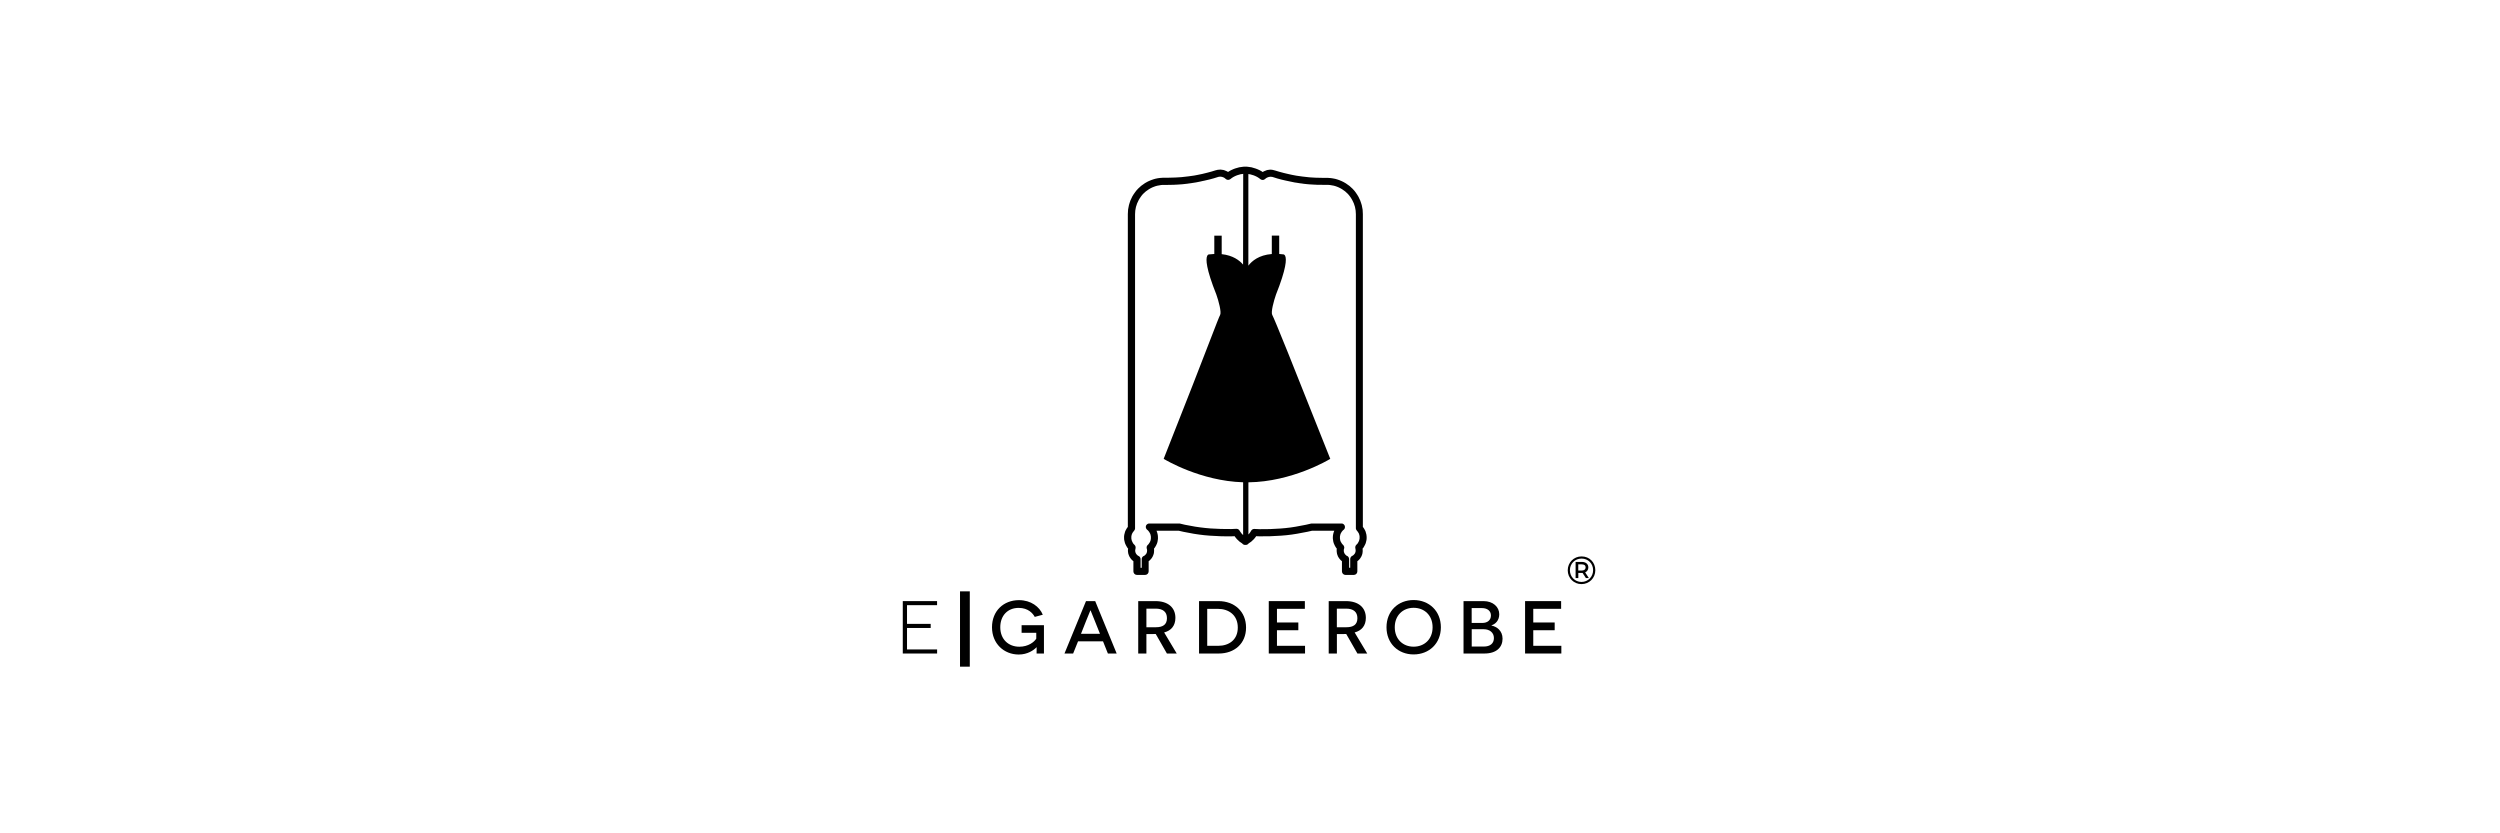 <svg width="180" height="60" viewBox="0 0 180 60" fill="none" xmlns="http://www.w3.org/2000/svg">
<path d="M65.305 45.214H67.009V44.919H65.305V43.572H67.469V43.28H65V47.053H67.472V46.76H65.305V45.214Z" fill="black"/>
<path d="M73.555 45.56H74.611V45.982C74.472 46.218 74.039 46.564 73.393 46.564C72.599 46.564 72.02 46.019 72.02 45.164C72.02 44.314 72.559 43.768 73.344 43.768C74.042 43.768 74.373 44.177 74.502 44.417L75.081 44.26C74.846 43.685 74.224 43.21 73.367 43.21C72.255 43.21 71.424 43.991 71.424 45.164C71.424 46.345 72.288 47.126 73.35 47.126C73.989 47.126 74.432 46.81 74.628 46.604H74.638C74.638 46.647 74.634 46.697 74.634 47.056H75.164V45.012H73.555V45.56Z" fill="black"/>
<path d="M78.192 43.28L76.643 47.053H77.266L77.62 46.175H79.417L79.768 47.053H80.4L78.854 43.28H78.192ZM77.832 45.633L78.192 44.722C78.325 44.39 78.504 43.958 78.507 43.951H78.523C78.53 43.955 78.702 44.387 78.834 44.722L79.198 45.633H77.832Z" fill="black"/>
<path d="M84.629 44.486C84.629 43.738 84.093 43.28 83.19 43.28H81.952V47.053H82.541V45.653H82.922C82.991 45.653 83.144 45.653 83.213 45.647L84.017 47.053H84.725L83.819 45.537C84.325 45.404 84.629 45.051 84.629 44.486ZM82.541 45.164V43.822H83.216C83.726 43.822 84.021 44.054 84.021 44.51C84.021 44.978 83.713 45.161 83.236 45.161H82.541V45.164Z" fill="black"/>
<path d="M87.731 43.28H86.331V47.053H87.754C88.876 47.053 89.716 46.341 89.716 45.184C89.716 44.028 88.879 43.28 87.731 43.28ZM87.721 46.498H86.92V43.838H87.698C88.469 43.838 89.121 44.284 89.121 45.184C89.121 46.085 88.465 46.498 87.721 46.498Z" fill="black"/>
<path d="M91.941 45.377H93.48V44.819H91.941V43.835H93.95V43.28H91.351V47.053H93.963V46.498H91.941V45.377Z" fill="black"/>
<path d="M98.341 44.486C98.341 43.738 97.805 43.28 96.905 43.28H95.667V47.053H96.256V45.653H96.637C96.707 45.653 96.859 45.653 96.928 45.647L97.733 47.053H98.441L97.534 45.537C98.037 45.404 98.341 45.051 98.341 44.486ZM96.253 45.164V43.822H96.928C97.438 43.822 97.733 44.054 97.733 44.51C97.733 44.978 97.428 45.161 96.948 45.161H96.253V45.164Z" fill="black"/>
<path d="M101.78 43.203C100.668 43.203 99.828 43.994 99.828 45.164C99.828 46.328 100.668 47.119 101.78 47.119C102.896 47.119 103.743 46.328 103.743 45.164C103.743 43.994 102.896 43.203 101.78 43.203ZM101.78 46.561C101.012 46.561 100.423 46.022 100.423 45.164C100.423 44.304 101.012 43.762 101.78 43.762C102.551 43.762 103.147 44.297 103.147 45.164C103.147 46.029 102.551 46.561 101.78 46.561Z" fill="black"/>
<path d="M107.393 45.041V45.018C107.641 44.948 107.946 44.696 107.946 44.227C107.946 43.699 107.499 43.28 106.814 43.28H105.374V47.053H106.88C107.744 47.053 108.184 46.604 108.184 45.986C108.184 45.394 107.744 45.111 107.393 45.041ZM105.964 43.782H106.698C107.105 43.782 107.347 43.998 107.347 44.313C107.347 44.659 107.089 44.852 106.728 44.852H105.96V43.782H105.964ZM106.837 46.551H105.964V45.304H106.834C107.241 45.304 107.562 45.537 107.562 45.939C107.562 46.335 107.284 46.551 106.837 46.551Z" fill="black"/>
<path d="M110.395 46.498V45.377H111.937V44.819H110.395V43.835H112.401V43.28H109.806V47.053H112.417V46.498H110.395Z" fill="black"/>
<path d="M69.825 42.578H69.121V48H69.825V42.578Z" fill="black"/>
<path d="M97.474 41.395C97.617 41.395 97.729 41.282 97.729 41.139V40.404L97.756 40.388C97.762 40.381 97.769 40.378 97.775 40.371L97.832 40.321C97.838 40.315 97.845 40.308 97.852 40.301L97.901 40.245C97.908 40.238 97.911 40.232 97.918 40.225L97.961 40.162C97.967 40.155 97.971 40.148 97.974 40.139L98.014 40.072C98.02 40.062 98.027 40.049 98.034 40.035L98.06 39.962C98.06 39.956 98.063 39.952 98.067 39.946L98.09 39.873C98.093 39.863 98.096 39.849 98.096 39.836L98.106 39.763C98.106 39.756 98.11 39.75 98.11 39.743L98.113 39.663C98.113 39.65 98.113 39.637 98.113 39.627L98.11 39.553C98.11 39.547 98.11 39.54 98.106 39.537L98.103 39.504L98.153 39.447C98.163 39.437 98.169 39.424 98.176 39.414L98.225 39.327C98.229 39.324 98.229 39.321 98.232 39.318L98.275 39.231C98.278 39.228 98.282 39.221 98.285 39.214L98.325 39.125C98.331 39.111 98.335 39.098 98.338 39.085L98.384 38.895C98.388 38.879 98.388 38.865 98.391 38.852L98.398 38.756C98.398 38.749 98.398 38.746 98.398 38.739V38.643C98.398 38.633 98.398 38.626 98.394 38.616L98.384 38.513C98.384 38.503 98.381 38.49 98.378 38.48L98.325 38.284C98.322 38.27 98.315 38.257 98.312 38.247L98.272 38.164C98.269 38.154 98.265 38.147 98.259 38.141L98.209 38.054C98.206 38.051 98.202 38.044 98.199 38.038L98.143 37.958C98.136 37.951 98.133 37.948 98.129 37.941H98.126V15.427C98.126 15.427 98.126 15.424 98.126 15.421V15.417L98.11 15.108C98.11 15.098 98.106 15.088 98.106 15.078L98.05 14.786C98.047 14.776 98.043 14.769 98.043 14.759L97.994 14.603L97.944 14.46C97.941 14.453 97.941 14.447 97.938 14.44L97.805 14.161C97.802 14.154 97.799 14.147 97.795 14.144L97.716 14.014C97.716 14.011 97.713 14.008 97.709 14.004L97.626 13.881C97.623 13.878 97.62 13.875 97.62 13.871L97.531 13.752C97.527 13.745 97.524 13.742 97.517 13.735L97.415 13.622C97.411 13.619 97.405 13.612 97.401 13.605L97.176 13.399C97.17 13.393 97.163 13.389 97.156 13.383L96.902 13.203C96.895 13.2 96.892 13.197 96.885 13.193L96.753 13.117C96.749 13.114 96.746 13.114 96.74 13.11L96.607 13.044C96.604 13.04 96.597 13.037 96.591 13.037L96.455 12.981C96.448 12.977 96.445 12.977 96.442 12.974L96.296 12.924C96.289 12.921 96.286 12.921 96.279 12.918L96.137 12.878C96.13 12.878 96.124 12.874 96.117 12.874L95.962 12.844L95.809 12.821C95.803 12.821 95.796 12.821 95.793 12.821L95.647 12.811C95.641 12.811 95.634 12.808 95.627 12.808H95.475L95.154 12.804L94.714 12.794L94.284 12.768L93.777 12.711L93.4 12.658L93.354 12.652L93.039 12.592L92.88 12.558L92.622 12.499L92.414 12.449L92.106 12.366L91.795 12.273H91.792H91.788L91.706 12.249C91.696 12.246 91.686 12.246 91.672 12.243L91.59 12.223C91.583 12.223 91.58 12.223 91.573 12.223L91.484 12.216C91.467 12.216 91.451 12.216 91.434 12.216L91.265 12.239C91.249 12.243 91.236 12.246 91.219 12.249L91.136 12.279C91.133 12.283 91.126 12.283 91.123 12.286L91.037 12.319C91.027 12.322 91.02 12.326 91.01 12.332L90.938 12.369C90.931 12.376 90.921 12.379 90.915 12.386L90.838 12.336C90.835 12.336 90.832 12.332 90.829 12.329L90.709 12.263C90.703 12.259 90.696 12.256 90.689 12.253L90.564 12.196C90.56 12.193 90.557 12.193 90.55 12.19L90.421 12.14C90.415 12.136 90.408 12.133 90.401 12.133L90.133 12.053C90.127 12.05 90.117 12.05 90.11 12.046L89.832 12.007C89.826 12.007 89.819 12.003 89.812 12.003L89.677 12H89.667H89.657L89.521 12.003C89.514 12.003 89.508 12.003 89.498 12.007L89.22 12.046C89.21 12.053 89.203 12.053 89.197 12.053L88.929 12.13C88.922 12.13 88.919 12.133 88.912 12.136L88.783 12.186C88.78 12.186 88.773 12.19 88.77 12.193L88.644 12.249C88.638 12.253 88.627 12.256 88.624 12.259L88.508 12.326C88.502 12.329 88.499 12.332 88.495 12.332L88.419 12.382C88.412 12.379 88.403 12.372 88.396 12.366L88.323 12.329C88.316 12.322 88.306 12.319 88.297 12.316L88.214 12.283C88.207 12.279 88.204 12.279 88.201 12.276L88.115 12.246C88.098 12.243 88.085 12.239 88.068 12.236L87.899 12.213C87.883 12.209 87.866 12.209 87.85 12.213L87.76 12.219C87.754 12.219 87.751 12.219 87.744 12.219L87.661 12.229C87.651 12.233 87.638 12.233 87.628 12.236L87.542 12.259H87.539H87.535H87.532L87.231 12.352L86.923 12.435L86.609 12.512L86.569 12.522L86.215 12.595L85.99 12.638L85.92 12.648L85.563 12.698L85.06 12.755L84.629 12.781L84.186 12.794L83.858 12.798H83.706C83.7 12.798 83.693 12.801 83.686 12.801L83.541 12.811C83.534 12.811 83.527 12.811 83.527 12.811L83.359 12.834L83.213 12.864C83.206 12.864 83.2 12.868 83.193 12.868L83.051 12.908C83.044 12.908 83.041 12.911 83.038 12.914L82.892 12.964C82.885 12.964 82.882 12.967 82.875 12.971L82.74 13.027C82.733 13.03 82.73 13.034 82.723 13.034L82.587 13.1C82.584 13.104 82.581 13.104 82.578 13.107L82.448 13.18C82.442 13.183 82.435 13.187 82.432 13.19L82.177 13.37C82.17 13.376 82.164 13.38 82.157 13.386L81.932 13.592C81.925 13.596 81.922 13.602 81.919 13.609L81.816 13.722C81.813 13.729 81.806 13.732 81.803 13.739L81.714 13.858C81.71 13.861 81.707 13.865 81.707 13.868L81.621 13.991C81.621 13.995 81.618 13.998 81.614 14.001L81.535 14.131C81.532 14.137 81.528 14.141 81.525 14.147L81.393 14.427C81.389 14.433 81.386 14.44 81.386 14.447L81.33 14.613L81.287 14.759C81.283 14.769 81.28 14.776 81.28 14.786L81.224 15.078C81.224 15.088 81.221 15.098 81.221 15.108L81.204 15.417C81.204 15.417 81.204 15.421 81.204 15.424V15.427V37.941H81.201C81.197 37.948 81.191 37.951 81.188 37.958L81.131 38.038C81.128 38.041 81.125 38.048 81.121 38.054L81.072 38.141C81.065 38.147 81.062 38.154 81.058 38.164L81.019 38.247C81.012 38.257 81.009 38.27 81.005 38.284L80.953 38.48C80.949 38.49 80.949 38.503 80.946 38.513L80.933 38.613C80.933 38.623 80.933 38.629 80.933 38.639V38.736C80.933 38.742 80.933 38.746 80.933 38.752L80.939 38.849C80.939 38.865 80.942 38.879 80.946 38.892L80.992 39.081C80.996 39.095 81.002 39.108 81.005 39.121L81.045 39.211C81.049 39.218 81.052 39.224 81.052 39.228L81.098 39.314C81.101 39.318 81.101 39.321 81.105 39.324L81.154 39.41C81.161 39.42 81.171 39.434 81.177 39.444L81.224 39.5L81.221 39.533C81.221 39.54 81.221 39.544 81.217 39.55L81.211 39.623C81.211 39.637 81.211 39.647 81.211 39.66L81.217 39.74C81.217 39.746 81.221 39.753 81.221 39.76L81.231 39.833C81.234 39.843 81.237 39.856 81.24 39.869L81.264 39.942C81.267 39.949 81.267 39.952 81.27 39.959L81.3 40.032C81.303 40.045 81.31 40.059 81.317 40.069L81.356 40.135C81.36 40.142 81.366 40.152 81.373 40.158L81.416 40.222C81.422 40.228 81.426 40.235 81.432 40.242L81.482 40.298C81.489 40.305 81.495 40.311 81.502 40.318L81.558 40.368C81.565 40.374 81.571 40.378 81.578 40.385L81.605 40.401V41.139C81.605 41.279 81.717 41.395 81.859 41.395H82.448C82.587 41.395 82.703 41.282 82.703 41.139V40.404L82.73 40.388C82.736 40.381 82.743 40.378 82.75 40.371L82.806 40.321C82.812 40.315 82.819 40.308 82.822 40.301L82.875 40.245C82.879 40.238 82.885 40.232 82.892 40.225L82.938 40.162C82.945 40.155 82.948 40.148 82.951 40.139L82.991 40.072C82.998 40.062 83.004 40.049 83.008 40.035L83.038 39.962C83.041 39.956 83.041 39.952 83.044 39.946L83.067 39.873C83.071 39.863 83.074 39.849 83.077 39.839L83.087 39.766C83.087 39.76 83.087 39.753 83.087 39.746L83.094 39.666C83.094 39.66 83.094 39.657 83.094 39.65V39.577C83.094 39.567 83.094 39.553 83.091 39.54L83.087 39.504L83.13 39.447C83.133 39.44 83.14 39.434 83.144 39.431L83.193 39.351C83.196 39.347 83.196 39.341 83.2 39.337L83.246 39.258C83.249 39.251 83.253 39.241 83.256 39.234L83.296 39.145C83.299 39.138 83.302 39.131 83.306 39.121L83.332 39.038C83.335 39.025 83.339 39.015 83.342 38.998L83.372 38.802C83.372 38.792 83.372 38.779 83.372 38.769V38.676C83.372 38.669 83.372 38.666 83.372 38.659L83.365 38.569C83.365 38.56 83.365 38.55 83.362 38.54L83.345 38.45C83.345 38.443 83.345 38.44 83.342 38.437L83.319 38.347C83.316 38.337 83.312 38.327 83.309 38.32L83.276 38.23C83.276 38.224 83.269 38.217 83.266 38.211H84.861L85.205 38.29L85.963 38.433L86.347 38.49L86.731 38.536L87.118 38.569L87.889 38.609L88.27 38.616H88.664L88.892 38.606L88.949 38.689C88.952 38.693 88.955 38.699 88.962 38.703L89.035 38.792C89.041 38.802 89.051 38.809 89.058 38.819L89.227 38.978C89.233 38.985 89.243 38.995 89.253 39.002L89.435 39.125C89.485 39.194 89.561 39.234 89.64 39.234C89.65 39.234 89.66 39.234 89.67 39.231C89.68 39.231 89.69 39.234 89.697 39.234C89.779 39.234 89.855 39.194 89.902 39.125L90.084 39.002C90.094 38.995 90.1 38.988 90.11 38.978L90.279 38.819C90.286 38.812 90.296 38.802 90.302 38.792L90.375 38.703C90.378 38.699 90.382 38.693 90.385 38.689L90.445 38.606L90.683 38.616L91.454 38.609L92.222 38.569L92.612 38.536L92.996 38.49L93.38 38.43L94.138 38.287L94.476 38.211H96.071C96.068 38.217 96.064 38.224 96.061 38.23L96.028 38.32C96.025 38.33 96.021 38.337 96.018 38.347L95.995 38.437C95.995 38.44 95.992 38.447 95.992 38.45L95.975 38.54C95.975 38.55 95.972 38.56 95.972 38.569L95.965 38.659C95.965 38.666 95.965 38.669 95.965 38.676V38.769C95.965 38.779 95.965 38.792 95.968 38.802L95.998 38.998C95.998 39.012 96.005 39.025 96.008 39.038L96.034 39.121C96.038 39.128 96.041 39.138 96.044 39.145L96.084 39.234C96.088 39.241 96.091 39.251 96.094 39.258L96.137 39.337C96.14 39.341 96.144 39.347 96.144 39.351L96.193 39.431C96.197 39.437 96.203 39.44 96.207 39.447L96.25 39.504L96.243 39.54C96.24 39.553 96.24 39.563 96.24 39.577V39.65C96.24 39.657 96.24 39.663 96.24 39.666L96.246 39.746C96.246 39.753 96.246 39.76 96.25 39.766L96.26 39.839C96.26 39.849 96.263 39.863 96.266 39.873L96.289 39.946C96.289 39.952 96.293 39.956 96.296 39.962L96.323 40.035C96.329 40.049 96.332 40.062 96.339 40.072L96.379 40.139C96.385 40.145 96.389 40.155 96.395 40.162L96.438 40.225C96.445 40.232 96.448 40.238 96.455 40.245L96.504 40.301C96.511 40.308 96.518 40.315 96.521 40.321L96.577 40.371C96.584 40.378 96.591 40.381 96.597 40.388L96.62 40.404V41.139C96.62 41.279 96.733 41.395 96.875 41.395H97.474ZM89.501 19.05C89.237 18.741 88.767 18.386 87.962 18.299V16.966H87.43V18.286C87.297 18.293 87.165 18.302 87.032 18.319L87.016 18.322C86.999 18.329 86.95 18.352 86.916 18.429C86.807 18.665 86.834 19.343 87.578 21.211C87.741 21.67 87.956 22.474 87.85 22.674C87.777 22.81 87.575 23.335 87.132 24.482C86.529 26.048 85.516 28.667 83.812 32.965L83.785 33.035L83.852 33.075C83.878 33.091 86.443 34.637 89.505 34.724V38.523L89.415 38.44L89.303 38.29L89.243 38.197C89.24 38.194 89.237 38.187 89.233 38.184C89.23 38.181 89.23 38.177 89.227 38.171C89.217 38.161 89.21 38.151 89.2 38.144C89.2 38.141 89.197 38.141 89.194 38.137C89.184 38.127 89.174 38.121 89.164 38.114C89.16 38.114 89.157 38.111 89.154 38.108C89.144 38.101 89.134 38.097 89.121 38.091C89.117 38.091 89.111 38.087 89.104 38.087C89.094 38.084 89.084 38.081 89.074 38.081C89.068 38.081 89.061 38.081 89.051 38.078C89.041 38.078 89.035 38.074 89.025 38.074C89.021 38.074 89.018 38.074 89.015 38.074L88.651 38.091L87.906 38.084L87.155 38.048L86.781 38.014L86.413 37.971L86.046 37.918L85.311 37.782L84.947 37.695H84.944C84.934 37.695 84.924 37.692 84.917 37.692C84.911 37.692 84.901 37.692 84.894 37.692H84.891H82.753C82.75 37.692 82.746 37.692 82.746 37.692C82.733 37.692 82.723 37.692 82.716 37.695C82.71 37.695 82.7 37.699 82.693 37.699C82.683 37.702 82.677 37.705 82.667 37.705C82.66 37.709 82.65 37.712 82.644 37.715C82.637 37.719 82.627 37.722 82.621 37.728C82.614 37.732 82.607 37.735 82.601 37.742C82.594 37.745 82.587 37.752 82.581 37.758C82.574 37.765 82.568 37.772 82.561 37.775C82.561 37.778 82.554 37.782 82.554 37.782C82.551 37.785 82.548 37.788 82.548 37.792C82.541 37.798 82.538 37.805 82.531 37.812C82.525 37.818 82.521 37.825 82.521 37.835C82.518 37.842 82.515 37.852 82.511 37.858C82.508 37.865 82.505 37.875 82.505 37.881C82.505 37.888 82.501 37.898 82.501 37.905C82.498 37.915 82.498 37.921 82.498 37.931C82.498 37.938 82.498 37.941 82.498 37.945C82.498 37.948 82.498 37.951 82.498 37.955C82.498 37.961 82.498 37.971 82.501 37.981C82.501 37.991 82.505 37.998 82.508 38.004C82.508 38.011 82.511 38.021 82.515 38.028C82.518 38.034 82.521 38.044 82.525 38.051C82.528 38.058 82.531 38.064 82.538 38.071C82.541 38.078 82.544 38.087 82.551 38.094C82.558 38.101 82.561 38.108 82.568 38.114C82.574 38.121 82.581 38.127 82.587 38.134C82.591 38.134 82.591 38.141 82.594 38.141L82.654 38.191L82.74 38.297L82.809 38.42L82.832 38.48L82.862 38.616L82.865 38.756L82.846 38.895L82.799 39.018L82.763 39.078L82.687 39.188L82.637 39.238C82.634 39.241 82.63 39.244 82.627 39.248C82.621 39.254 82.614 39.261 82.607 39.271C82.604 39.278 82.597 39.284 82.594 39.291C82.587 39.297 82.584 39.304 82.581 39.314C82.578 39.321 82.574 39.331 82.571 39.337C82.568 39.344 82.564 39.354 82.564 39.361C82.564 39.367 82.561 39.377 82.561 39.384C82.558 39.391 82.558 39.401 82.558 39.407C82.558 39.417 82.558 39.424 82.558 39.434C82.558 39.44 82.558 39.45 82.558 39.457C82.558 39.467 82.561 39.474 82.564 39.484C82.564 39.487 82.568 39.494 82.568 39.5L82.584 39.557L82.591 39.643L82.581 39.746L82.548 39.839L82.525 39.876L82.462 39.952L82.392 40.012L82.343 40.035C82.339 40.039 82.336 40.042 82.329 40.042C82.323 40.045 82.313 40.052 82.306 40.055C82.299 40.062 82.293 40.065 82.286 40.072C82.28 40.079 82.276 40.082 82.27 40.089C82.263 40.095 82.26 40.102 82.253 40.109C82.246 40.115 82.243 40.122 82.24 40.129C82.237 40.135 82.233 40.142 82.23 40.148C82.227 40.155 82.223 40.165 82.22 40.172C82.217 40.178 82.213 40.188 82.213 40.195C82.213 40.202 82.21 40.212 82.207 40.218C82.207 40.228 82.204 40.238 82.204 40.245C82.204 40.252 82.204 40.255 82.204 40.258V40.883H82.121V40.258C82.121 40.255 82.121 40.248 82.121 40.245C82.121 40.235 82.121 40.228 82.118 40.218C82.118 40.212 82.114 40.202 82.111 40.195C82.108 40.185 82.104 40.178 82.104 40.172C82.101 40.165 82.098 40.155 82.094 40.148C82.091 40.142 82.088 40.135 82.084 40.129C82.081 40.122 82.074 40.115 82.071 40.109C82.064 40.102 82.061 40.095 82.055 40.089C82.048 40.082 82.045 40.079 82.038 40.072C82.031 40.065 82.025 40.062 82.018 40.055C82.012 40.052 82.005 40.045 81.995 40.042C81.988 40.039 81.985 40.035 81.982 40.032L81.932 40.009L81.899 39.982L81.829 39.913L81.777 39.833L81.743 39.74L81.734 39.647L81.737 39.6L81.76 39.477V39.474C81.763 39.464 81.763 39.454 81.763 39.444C81.763 39.437 81.763 39.431 81.763 39.424C81.763 39.417 81.763 39.407 81.763 39.397C81.763 39.391 81.763 39.381 81.76 39.374C81.76 39.367 81.757 39.357 81.753 39.351C81.75 39.344 81.75 39.334 81.747 39.327C81.743 39.321 81.74 39.311 81.737 39.307C81.734 39.301 81.73 39.291 81.727 39.284C81.724 39.281 81.717 39.274 81.714 39.268C81.707 39.261 81.701 39.251 81.694 39.244C81.694 39.241 81.694 39.241 81.694 39.241L81.634 39.181L81.591 39.131L81.555 39.068L81.492 38.935L81.459 38.796L81.456 38.656L81.462 38.586L81.499 38.447L81.565 38.327L81.664 38.201C81.667 38.197 81.667 38.194 81.671 38.191C81.674 38.184 81.681 38.174 81.687 38.167C81.691 38.161 81.694 38.154 81.697 38.147C81.701 38.141 81.704 38.131 81.707 38.124C81.71 38.114 81.714 38.108 81.714 38.101C81.717 38.094 81.717 38.084 81.72 38.078C81.72 38.068 81.724 38.058 81.724 38.048C81.724 38.044 81.724 38.041 81.724 38.034V15.431L81.74 15.158L81.79 14.895L81.873 14.643L81.988 14.4L82.058 14.284L82.134 14.171L82.213 14.064L82.299 13.964L82.498 13.782L82.72 13.626L82.836 13.559L82.955 13.499L83.077 13.449L83.206 13.403L83.329 13.37L83.597 13.323L83.723 13.313H83.865H84.067C84.073 13.313 84.08 13.313 84.087 13.313H84.09L84.209 13.31L84.514 13.306L84.656 13.296L84.752 13.293L85.086 13.27L85.113 13.267L85.162 13.263L85.487 13.227L85.576 13.213L85.748 13.19L86.003 13.15L86.115 13.133C86.122 13.133 86.126 13.13 86.129 13.13L86.443 13.067L86.569 13.037L86.731 13.004L86.844 12.977L87.075 12.924L87.393 12.838L87.691 12.745L87.754 12.728L87.87 12.718L87.989 12.735L88.105 12.778L88.154 12.804L88.263 12.891C88.277 12.901 88.293 12.911 88.306 12.921C88.313 12.924 88.316 12.924 88.32 12.927C88.333 12.934 88.343 12.937 88.359 12.941C88.363 12.941 88.369 12.944 88.373 12.944C88.389 12.947 88.406 12.951 88.426 12.951C88.449 12.951 88.472 12.947 88.495 12.941C88.502 12.937 88.505 12.937 88.512 12.934C88.532 12.927 88.555 12.918 88.571 12.904C88.571 12.904 88.575 12.904 88.575 12.901H88.578L88.674 12.828L88.773 12.761L88.876 12.705L88.982 12.655L89.094 12.612L89.323 12.545L89.511 12.519L89.501 19.05ZM96.796 39.833L96.763 39.74L96.756 39.696L96.753 39.593L96.759 39.553L96.776 39.497C96.776 39.494 96.776 39.487 96.779 39.48C96.782 39.47 96.782 39.46 96.786 39.454C96.786 39.444 96.786 39.437 96.786 39.431C96.786 39.42 96.786 39.414 96.786 39.404C96.786 39.394 96.782 39.387 96.782 39.381C96.782 39.374 96.779 39.364 96.776 39.357C96.773 39.351 96.773 39.341 96.766 39.334C96.766 39.327 96.763 39.318 96.756 39.311C96.753 39.304 96.749 39.297 96.746 39.291C96.743 39.284 96.736 39.274 96.733 39.268C96.726 39.261 96.72 39.254 96.716 39.248C96.713 39.241 96.71 39.238 96.703 39.234L96.653 39.184L96.617 39.138L96.541 39.015L96.511 38.949L96.495 38.892L96.475 38.752L96.478 38.613L96.508 38.477L96.531 38.417L96.6 38.294L96.686 38.191L96.746 38.141C96.746 38.137 96.749 38.137 96.753 38.134C96.759 38.127 96.766 38.121 96.773 38.114C96.779 38.108 96.782 38.104 96.789 38.097C96.792 38.091 96.799 38.084 96.802 38.074C96.806 38.068 96.809 38.061 96.812 38.054C96.816 38.048 96.819 38.038 96.822 38.031C96.826 38.021 96.829 38.014 96.829 38.008C96.829 38.001 96.832 37.991 96.832 37.984C96.832 37.978 96.835 37.968 96.835 37.958C96.835 37.955 96.835 37.951 96.835 37.948C96.835 37.945 96.835 37.941 96.835 37.935C96.835 37.925 96.835 37.918 96.832 37.908C96.832 37.901 96.829 37.891 96.829 37.885C96.826 37.875 96.826 37.868 96.822 37.861C96.819 37.855 96.816 37.845 96.812 37.838C96.809 37.832 96.806 37.825 96.802 37.815C96.799 37.808 96.792 37.798 96.786 37.795C96.786 37.792 96.782 37.788 96.779 37.785C96.779 37.782 96.776 37.778 96.773 37.778C96.769 37.772 96.763 37.765 96.756 37.758C96.749 37.752 96.743 37.748 96.736 37.742C96.73 37.735 96.723 37.732 96.716 37.728C96.71 37.725 96.7 37.719 96.693 37.715C96.686 37.712 96.68 37.709 96.673 37.705C96.663 37.702 96.657 37.702 96.647 37.699C96.64 37.699 96.634 37.695 96.627 37.695C96.617 37.695 96.607 37.692 96.597 37.692C96.594 37.692 96.591 37.692 96.591 37.692H94.449H94.446C94.436 37.692 94.426 37.692 94.416 37.695C94.409 37.695 94.4 37.699 94.393 37.699H94.39L94.032 37.782L93.297 37.921L92.93 37.978L92.563 38.021L92.189 38.054L91.441 38.094L90.696 38.101L90.319 38.084C90.319 38.084 90.312 38.084 90.309 38.084C90.296 38.084 90.286 38.087 90.272 38.087C90.269 38.087 90.266 38.087 90.266 38.087C90.193 38.097 90.13 38.141 90.087 38.207L90.031 38.3L89.975 38.38L89.918 38.45L89.885 38.48V34.727C93.023 34.694 95.687 33.091 95.713 33.075L95.78 33.035L95.75 32.965C93.029 26.101 91.788 23.023 91.6 22.67C91.494 22.471 91.712 21.666 91.871 21.211C92.616 19.34 92.642 18.662 92.533 18.425C92.496 18.349 92.45 18.326 92.43 18.319L92.414 18.316C92.308 18.302 92.202 18.293 92.103 18.286V16.963H91.57V18.289C90.64 18.362 90.137 18.791 89.882 19.127V12.532L90.014 12.552L90.243 12.618L90.355 12.662L90.461 12.711L90.564 12.768L90.663 12.834L90.759 12.908H90.762C90.762 12.911 90.766 12.911 90.766 12.911C90.785 12.924 90.805 12.934 90.825 12.941C90.832 12.944 90.835 12.944 90.842 12.947C90.865 12.954 90.888 12.957 90.911 12.957C90.928 12.957 90.944 12.954 90.964 12.951C90.971 12.951 90.974 12.947 90.977 12.947C90.991 12.944 91.004 12.937 91.014 12.934C91.02 12.931 91.024 12.931 91.027 12.927C91.044 12.921 91.057 12.911 91.07 12.898H91.073L91.133 12.848L91.186 12.811L91.236 12.784L91.355 12.741L91.474 12.725L91.59 12.735L91.653 12.751L91.96 12.848L92.278 12.934L92.593 13.007L92.645 13.017L92.94 13.08L93.023 13.097L93.215 13.137C93.221 13.137 93.225 13.14 93.228 13.14L93.331 13.153L93.605 13.197L93.718 13.21L93.867 13.233L94.191 13.267L94.244 13.27L94.267 13.273L94.602 13.293L94.697 13.296L94.84 13.306H95.141L95.257 13.31H95.26C95.267 13.31 95.273 13.31 95.277 13.31H95.478H95.621L95.75 13.32L96.018 13.366L96.14 13.399L96.273 13.446L96.392 13.496L96.511 13.556L96.627 13.622L96.849 13.778L97.047 13.961L97.133 14.061L97.213 14.167L97.289 14.28L97.358 14.397L97.474 14.639L97.557 14.892L97.607 15.158L97.623 15.427V38.028C97.623 38.031 97.623 38.038 97.623 38.041C97.623 38.051 97.623 38.058 97.626 38.068C97.626 38.074 97.63 38.084 97.633 38.091C97.636 38.097 97.636 38.108 97.64 38.114C97.643 38.121 97.646 38.131 97.65 38.137C97.653 38.144 97.656 38.151 97.66 38.157C97.666 38.164 97.669 38.174 97.676 38.181C97.679 38.184 97.679 38.187 97.683 38.191L97.739 38.257L97.822 38.383L97.848 38.437L97.885 38.576L97.891 38.646L97.888 38.786L97.855 38.925L97.828 38.988L97.756 39.121L97.653 39.231C97.653 39.231 97.653 39.231 97.65 39.234C97.643 39.241 97.636 39.251 97.63 39.258C97.626 39.261 97.62 39.268 97.617 39.274C97.613 39.281 97.61 39.291 97.607 39.297C97.603 39.304 97.6 39.311 97.597 39.318C97.593 39.324 97.59 39.334 97.59 39.341C97.587 39.347 97.584 39.357 97.584 39.364C97.584 39.374 97.584 39.381 97.58 39.387C97.58 39.397 97.58 39.404 97.58 39.414C97.58 39.424 97.58 39.427 97.58 39.437C97.58 39.447 97.584 39.457 97.584 39.467V39.47L97.597 39.533L97.607 39.64L97.597 39.733L97.564 39.826L97.54 39.863L97.478 39.939L97.408 39.999L97.358 40.022C97.355 40.026 97.349 40.029 97.345 40.032C97.338 40.035 97.329 40.042 97.322 40.045C97.315 40.052 97.309 40.055 97.302 40.062C97.299 40.069 97.292 40.072 97.286 40.079C97.279 40.085 97.276 40.092 97.269 40.099C97.262 40.105 97.259 40.112 97.256 40.119C97.249 40.125 97.246 40.135 97.243 40.142C97.239 40.148 97.236 40.155 97.233 40.165C97.229 40.172 97.226 40.182 97.226 40.188C97.223 40.195 97.223 40.205 97.219 40.212C97.219 40.222 97.219 40.232 97.216 40.238C97.216 40.245 97.216 40.248 97.216 40.252V40.877H97.137V40.252C97.137 40.248 97.137 40.242 97.133 40.238C97.133 40.228 97.133 40.222 97.13 40.212C97.13 40.205 97.127 40.195 97.123 40.188C97.12 40.182 97.12 40.172 97.117 40.165C97.114 40.155 97.11 40.148 97.107 40.142C97.104 40.135 97.1 40.125 97.097 40.122C97.094 40.115 97.087 40.109 97.084 40.102C97.077 40.095 97.074 40.089 97.067 40.082C97.064 40.075 97.057 40.072 97.051 40.065C97.044 40.059 97.037 40.055 97.031 40.049C97.024 40.045 97.014 40.039 97.008 40.035C97.004 40.032 97.001 40.032 96.994 40.029L96.951 40.009L96.918 39.982L96.849 39.913L96.796 39.833Z" fill="black"/>
<path d="M113.874 40.062C113.314 40.062 112.877 40.501 112.877 41.059C112.877 41.618 113.311 42.056 113.867 42.056C114.426 42.056 114.863 41.618 114.863 41.056C114.863 40.488 114.439 40.062 113.874 40.062ZM113.867 41.9C113.4 41.9 113.033 41.531 113.033 41.059C113.033 40.581 113.394 40.218 113.874 40.218C114.347 40.218 114.704 40.577 114.704 41.053C114.704 41.528 114.337 41.9 113.867 41.9Z" fill="black"/>
<path d="M114.36 40.853C114.36 40.614 114.178 40.458 113.897 40.458H113.443V41.621H113.639V41.252H113.897C113.913 41.252 113.93 41.252 113.946 41.252L114.185 41.621H114.397L114.132 41.212C114.277 41.146 114.36 41.019 114.36 40.853ZM113.635 40.634H113.887C114.066 40.634 114.165 40.71 114.165 40.853C114.165 40.996 114.062 41.079 113.887 41.079H113.635V40.634Z" fill="black"/>
</svg>
